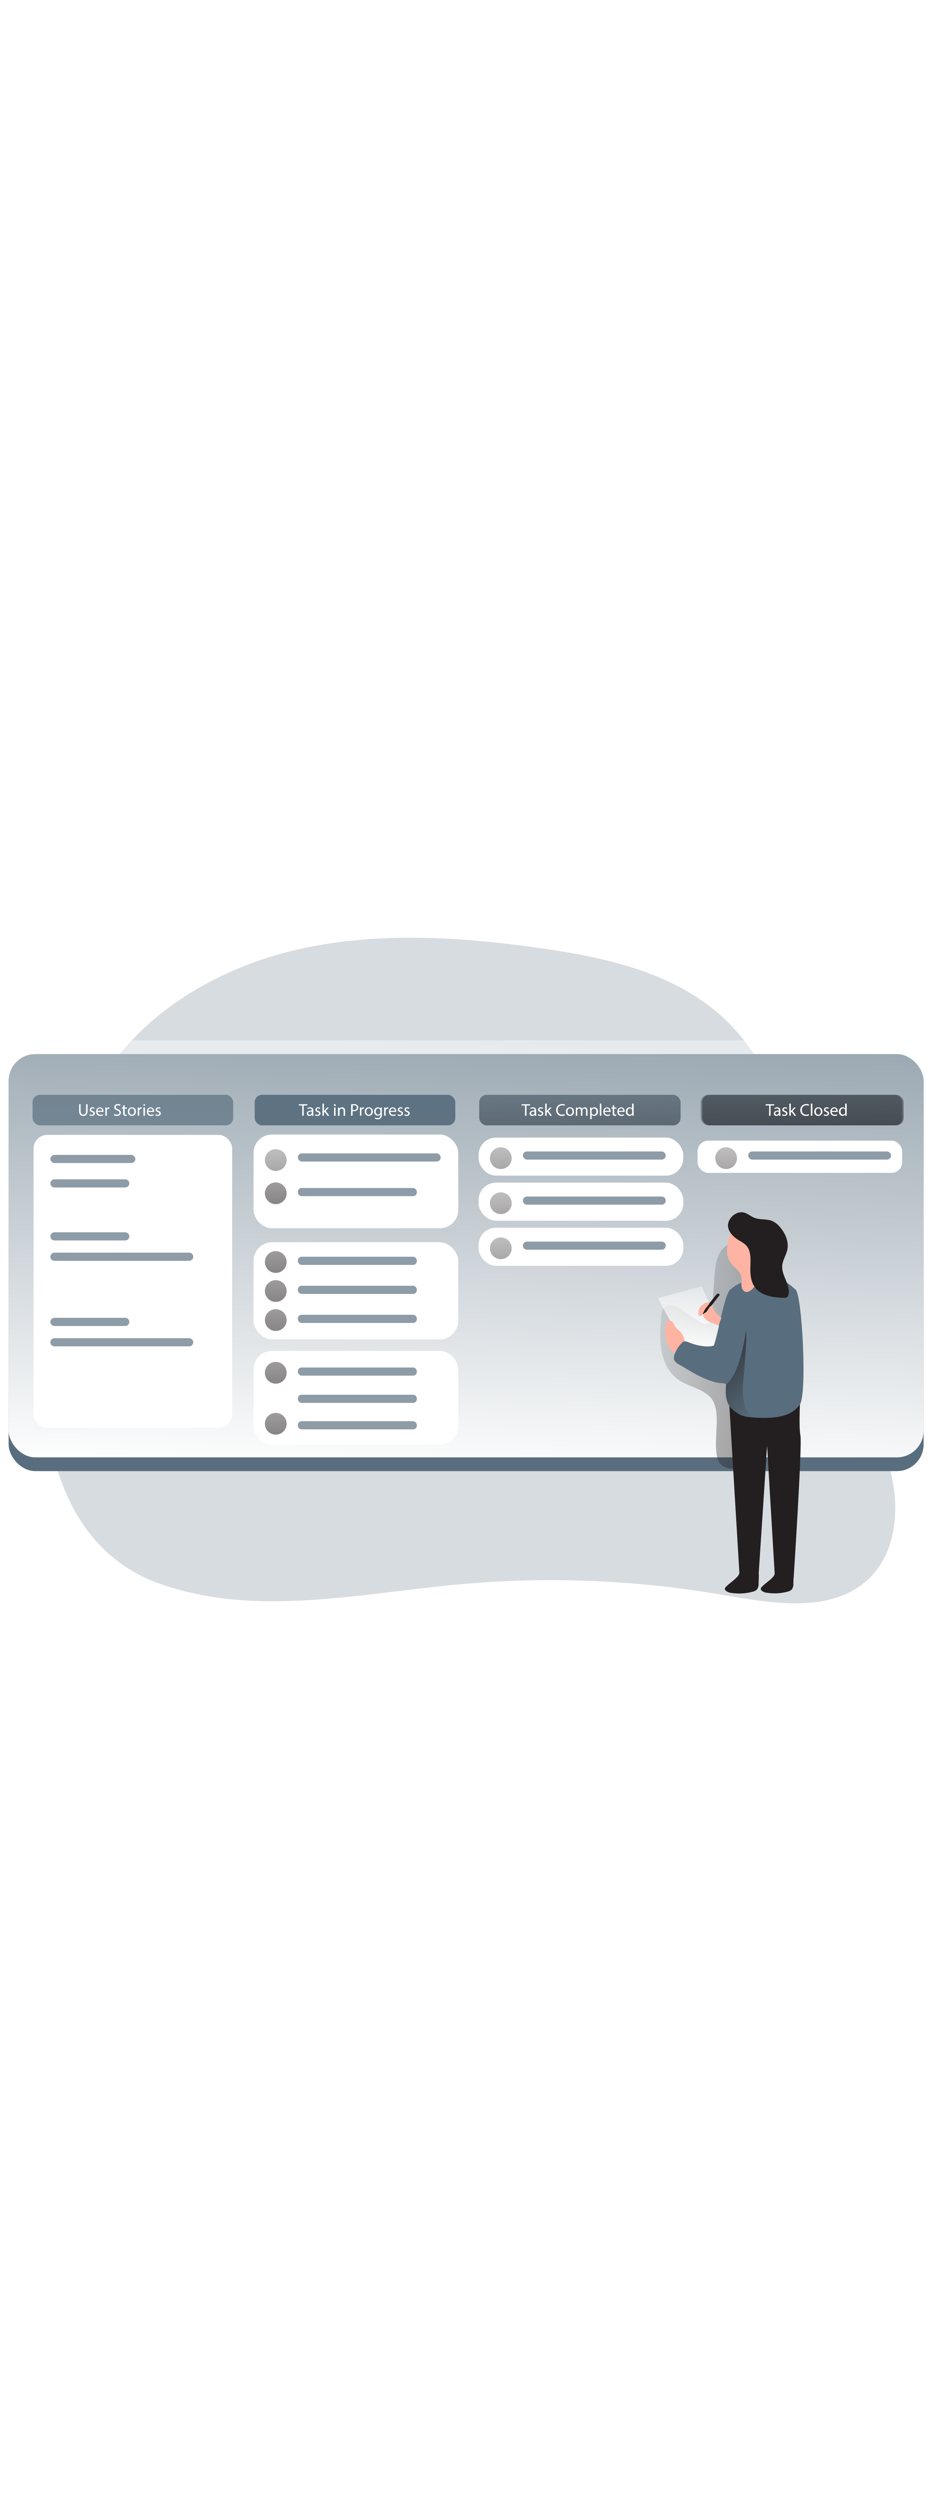 <svg id="scrumboard" xmlns="http://www.w3.org/2000/svg" xmlns:xlink="http://www.w3.org/1999/xlink" viewBox="0 0 500 500" data-imageid="scrum-board-51" class="illustrations_image" style="width: 186px;"><defs><style>.cls-1_scrum-board-51{opacity:.68;}.cls-1_scrum-board-51,.cls-2_scrum-board-51,.cls-3_scrum-board-51,.cls-4_scrum-board-51,.cls-5_scrum-board-51,.cls-6_scrum-board-51,.cls-7_scrum-board-51,.cls-8_scrum-board-51,.cls-9_scrum-board-51,.cls-10_scrum-board-51,.cls-11_scrum-board-51,.cls-12_scrum-board-51,.cls-13_scrum-board-51,.cls-14_scrum-board-51,.cls-15_scrum-board-51,.cls-16_scrum-board-51,.cls-17_scrum-board-51,.cls-18_scrum-board-51,.cls-19_scrum-board-51,.cls-20_scrum-board-51,.cls-21_scrum-board-51,.cls-22_scrum-board-51,.cls-23_scrum-board-51,.cls-24_scrum-board-51,.cls-25_scrum-board-51{stroke-width:0px;}.cls-1_scrum-board-51,.cls-20_scrum-board-51,.cls-21_scrum-board-51{isolation:isolate;}.cls-1_scrum-board-51,.cls-20_scrum-board-51,.cls-21_scrum-board-51,.cls-25_scrum-board-51{fill:#68e1fd;}.cls-2_scrum-board-51{fill:url(#linear-gradient);}.cls-26_scrum-board-51{fill:none;stroke:#68e1fd;stroke-miterlimit:10;stroke-width:.66px;}.cls-3_scrum-board-51{fill:url(#linear-gradient-11-scrum-board-51);}.cls-4_scrum-board-51{fill:url(#linear-gradient-12-scrum-board-51);}.cls-5_scrum-board-51{fill:url(#linear-gradient-13-scrum-board-51);}.cls-6_scrum-board-51{fill:url(#linear-gradient-10-scrum-board-51);}.cls-7_scrum-board-51{fill:url(#linear-gradient-17-scrum-board-51);}.cls-8_scrum-board-51{fill:url(#linear-gradient-16-scrum-board-51);}.cls-9_scrum-board-51{fill:url(#linear-gradient-15-scrum-board-51);}.cls-10_scrum-board-51{fill:url(#linear-gradient-18-scrum-board-51);}.cls-11_scrum-board-51{fill:url(#linear-gradient-14-scrum-board-51);}.cls-12_scrum-board-51{fill:url(#linear-gradient-4-scrum-board-51);}.cls-13_scrum-board-51{fill:url(#linear-gradient-2-scrum-board-51);}.cls-14_scrum-board-51{fill:url(#linear-gradient-3-scrum-board-51);}.cls-15_scrum-board-51{fill:url(#linear-gradient-8-scrum-board-51);}.cls-16_scrum-board-51{fill:url(#linear-gradient-9-scrum-board-51);}.cls-17_scrum-board-51{fill:url(#linear-gradient-7-scrum-board-51);}.cls-18_scrum-board-51{fill:url(#linear-gradient-5-scrum-board-51);}.cls-19_scrum-board-51{fill:url(#linear-gradient-6-scrum-board-51);}.cls-20_scrum-board-51{opacity:.93;}.cls-21_scrum-board-51{opacity:.24;}.cls-22_scrum-board-51{fill:#231f20;}.cls-23_scrum-board-51{fill:#fff;}.cls-24_scrum-board-51{fill:#ffb4a3;}</style><linearGradient id="linear-gradient-scrum-board-51" x1="246.81" y1="439.5" x2="305.46" y2="-84.38" gradientUnits="userSpaceOnUse"><stop offset="0" stop-color="#231f20" stop-opacity="0"/><stop offset="1" stop-color="#231f20"/></linearGradient><linearGradient id="linear-gradient-2-scrum-board-51" x1="290.91" y1="3979.18" x2="276.68" y2="3559.78" gradientTransform="translate(-31 3954.29) scale(1 -1)" gradientUnits="userSpaceOnUse"><stop offset="0" stop-color="#fff" stop-opacity="0"/><stop offset=".95" stop-color="#fff"/></linearGradient><linearGradient id="linear-gradient-3-scrum-board-51" x1="342.45" y1="3801.97" x2="344.09" y2="3690.28" gradientTransform="translate(-31 3954.29) scale(1 -1)" xlink:href="#linear-gradient-scrum-board-51"/><linearGradient id="linear-gradient-4-scrum-board-51" x1="461.88" y1="3833.66" x2="463.52" y2="3721.97" gradientTransform="translate(-31 3954.29) scale(1 -1)" xlink:href="#linear-gradient-scrum-board-51"/><linearGradient id="linear-gradient-5-scrum-board-51" x1="177.58" y1="3791.65" x2="182.51" y2="3677.08" gradientTransform="translate(-31 3954.29) scale(1 -1)" xlink:href="#linear-gradient-scrum-board-51"/><linearGradient id="linear-gradient-6-scrum-board-51" x1="176.81" y1="3791.62" x2="181.75" y2="3677.05" gradientTransform="translate(-31 3954.29) scale(1 -1)" xlink:href="#linear-gradient-scrum-board-51"/><linearGradient id="linear-gradient-7-scrum-board-51" x1="298.58" y1="3792.67" x2="303.5" y2="3678.11" gradientTransform="translate(-31 3954.29) scale(1 -1)" xlink:href="#linear-gradient-scrum-board-51"/><linearGradient id="linear-gradient-8-scrum-board-51" x1="419.71" y1="3792.67" x2="424.64" y2="3678.11" gradientTransform="translate(-31 3954.29) scale(1 -1)" xlink:href="#linear-gradient-scrum-board-51"/><linearGradient id="linear-gradient-9-scrum-board-51" x1="298.58" y1="3768.45" x2="303.5" y2="3653.88" gradientTransform="translate(-31 3954.29) scale(1 -1)" xlink:href="#linear-gradient-scrum-board-51"/><linearGradient id="linear-gradient-10-scrum-board-51" x1="298.58" y1="3744.22" x2="303.5" y2="3629.66" gradientTransform="translate(-31 3954.29) scale(1 -1)" xlink:href="#linear-gradient-scrum-board-51"/><linearGradient id="linear-gradient-11-scrum-board-51" x1="176.81" y1="3754.66" x2="181.75" y2="3640.1" gradientTransform="translate(-31 3954.29) scale(1 -1)" xlink:href="#linear-gradient-scrum-board-51"/><linearGradient id="linear-gradient-12-scrum-board-51" x1="176.81" y1="3739.05" x2="181.75" y2="3624.49" gradientTransform="translate(-31 3954.29) scale(1 -1)" xlink:href="#linear-gradient-scrum-board-51"/><linearGradient id="linear-gradient-13-scrum-board-51" x1="176.81" y1="3723.45" x2="181.75" y2="3608.89" gradientTransform="translate(-31 3954.29) scale(1 -1)" xlink:href="#linear-gradient-scrum-board-51"/><linearGradient id="linear-gradient-14-scrum-board-51" x1="176.81" y1="3695.12" x2="181.75" y2="3580.55" gradientTransform="translate(-31 3954.29) scale(1 -1)" xlink:href="#linear-gradient-scrum-board-51"/><linearGradient id="linear-gradient-15-scrum-board-51" x1="176.81" y1="3667.71" x2="181.75" y2="3553.14" gradientTransform="translate(-31 3954.29) scale(1 -1)" xlink:href="#linear-gradient-scrum-board-51"/><linearGradient id="linear-gradient-16-scrum-board-51" x1="368.11" y1="3656.08" x2="579.44" y2="3567.94" gradientTransform="translate(-37.25 3936.4) scale(1 -1)" xlink:href="#linear-gradient-scrum-board-51"/><linearGradient id="linear-gradient-17-scrum-board-51" x1="403.91" y1="3707.94" x2="401.8" y2="3645.63" xlink:href="#linear-gradient-2-scrum-board-51"/><linearGradient id="linear-gradient-18-scrum-board-51" x1="451.52" y1="3602.95" x2="413.43" y2="3645.78" gradientTransform="translate(-37.25 3936.4) scale(1 -1)" xlink:href="#linear-gradient-scrum-board-51"/></defs><g id="background_scrum-board-51"><path class="cls-21_scrum-board-51 targetColor" d="M480.16,401.4c-1.84,9.64-5.98,18.55-13.1,25.32-19.75,18.78-51.22,13.36-78.06,8.72-47.19-8.19-95.26-10.09-142.96-5.66-53.87,5.01-109.94,17.85-160.78-.67-15.04-5.33-28.17-14.97-37.77-27.71-.91-1.14-1.75-2.3-2.51-3.47-7.46-10.79-12.64-23.36-16.21-36.93-.38-1.48-.73-3-1.08-4.52-10.6-46.35-2.27-103.19,6.16-141.92,3.7-17.01,8.57-33.9,16.77-49.27,21-39.51,62.36-65.3,105.79-76.01,43.44-10.71,89.08-7.93,133.39-1.7,35.47,4.96,72.57,13.07,98.88,37.37,24.41,22.52,35.78,55.77,42.66,88.3,6.87,32.53,10.22,66.1,22.58,96.93,7.82,19.46,19.13,37.59,24.59,57.83.82,3.02,1.46,6.09,1.93,9.18,1.27,8.03,1.18,16.22-.28,24.22Z" style="fill: #586E7E;"/><path class="cls-2_scrum-board-51" d="M480.16,401.4H46.51l-1.51-3.47-16.22-36.93-1.93-4.49h.88l439.27-9.86,13.42,30.48c1.28,8.05,1.2,16.25-.26,24.27Z"/></g><g id="screen_scrum-board-51"><path class="cls-26_scrum-board-51" d="M24.35,163.24h97.78c4.39,0,7.94,3.55,7.94,7.94h0c0,4.38-3.56,7.94-7.94,7.94H24.35c-4.39,0-7.94-3.55-7.94-7.94h0c0-4.38,3.56-7.94,7.94-7.94Z"/><path class="cls-26_scrum-board-51" d="M141.38,163.24h97.78c4.39,0,7.94,3.55,7.94,7.94h0c0,4.38-3.56,7.94-7.94,7.94h-97.78c-4.39,0-7.94-3.55-7.94-7.94h0c0-4.38,3.56-7.94,7.94-7.94Z"/><path class="cls-26_scrum-board-51" d="M258.41,163.24h97.78c4.39,0,7.94,3.55,7.94,7.94h0c0,4.38-3.56,7.94-7.94,7.94h-97.78c-4.39,0-7.94-3.55-7.94-7.94h0c0-4.38,3.56-7.94,7.94-7.94Z"/><path class="cls-26_scrum-board-51" d="M375.44,163.24h97.78c4.39,0,7.94,3.55,7.94,7.94h0c0,4.38-3.56,7.94-7.94,7.94h-97.78c-4.39,0-7.94-3.55-7.94-7.94h0c0-4.38,3.56-7.94,7.94-7.94Z"/><rect class="cls-25_scrum-board-51 targetColor" x="4.64" y="144.63" width="491.93" height="224.2" rx="14.37" ry="14.37" style="fill: #586E7E;"/><rect class="cls-13_scrum-board-51" x="4.64" y="137.24" width="491.93" height="224.2" rx="14.37" ry="14.37"/><rect class="cls-1_scrum-board-51 targetColor" x="376.74" y="166.53" width="108.24" height="16.42" rx="3.99" ry="3.99" style="fill: #586E7E;"/><rect class="cls-23_scrum-board-51" x="18.05" y="188.08" width="106.77" height="157.48" rx="7.29" ry="7.29"/><rect class="cls-23_scrum-board-51" x="136.32" y="187.89" width="110.05" height="50.37" rx="9.86" ry="9.86"/><rect class="cls-23_scrum-board-51" x="136.32" y="245.78" width="110.05" height="52.25" rx="10.04" ry="10.04"/><rect class="cls-23_scrum-board-51" x="136.32" y="304.22" width="110.05" height="50.37" rx="9.86" ry="9.86"/><rect class="cls-23_scrum-board-51" x="257.31" y="189.52" width="110.05" height="20.47" rx="9.34" ry="9.34"/><rect class="cls-23_scrum-board-51" x="375.02" y="191.16" width="110.05" height="17.33" rx="5.78" ry="5.78"/><rect class="cls-1_scrum-board-51 targetColor" x="17.51" y="166.53" width="107.85" height="16.42" rx="3.98" ry="3.98" style="fill: #586E7E;"/><rect class="cls-20_scrum-board-51 targetColor" x="136.93" y="166.53" width="107.85" height="16.42" rx="3.98" ry="3.98" style="fill: #586E7E;"/><rect class="cls-1_scrum-board-51 targetColor" x="257.66" y="166.53" width="108.24" height="16.42" rx="3.99" ry="3.99" style="fill: #586E7E;"/><rect class="cls-14_scrum-board-51" x="257.66" y="166.53" width="108.24" height="16.42" rx="3.99" ry="3.99"/><rect class="cls-12_scrum-board-51" x="377.56" y="166.53" width="108.24" height="16.42" rx="3.99" ry="3.99"/><circle class="cls-18_scrum-board-51" cx="148.26" cy="201.6" r="5.85"/><circle class="cls-19_scrum-board-51" cx="148.26" cy="219.47" r="5.85"/><rect class="cls-1_scrum-board-51 targetColor" x="27.09" y="198.83" width="45.68" height="4.38" rx="2.19" ry="2.19" style="fill: #586E7E;"/><path class="cls-1_scrum-board-51 targetColor" d="M29.27,211.97h38.06c1.21,0,2.19.98,2.19,2.19h0c0,1.21-.98,2.19-2.19,2.19H29.27c-1.21,0-2.19-.98-2.19-2.19h0c0-1.21.98-2.19,2.19-2.19Z" style="fill: #586E7E;"/><path class="cls-1_scrum-board-51 targetColor" d="M29.27,240.44h38.06c1.21,0,2.19.98,2.19,2.19h0c0,1.21-.98,2.19-2.19,2.19H29.27c-1.21,0-2.19-.98-2.19-2.19h0c0-1.21.98-2.19,2.19-2.19Z" style="fill: #586E7E;"/><path class="cls-1_scrum-board-51 targetColor" d="M29.27,251.39h72.43c1.21,0,2.19.98,2.19,2.19h0c0,1.21-.98,2.19-2.19,2.19H29.27c-1.21,0-2.19-.98-2.19-2.19h0c0-1.21.98-2.19,2.19-2.19Z" style="fill: #586E7E;"/><rect class="cls-1_scrum-board-51 targetColor" x="160.13" y="198.02" width="76.8" height="4.38" rx="2.19" ry="2.19" style="fill: #586E7E;"/><circle class="cls-17_scrum-board-51" cx="269.25" cy="200.58" r="5.85"/><rect class="cls-1_scrum-board-51 targetColor" x="281.13" y="196.98" width="76.8" height="4.38" rx="2.19" ry="2.19" style="fill: #586E7E;"/><circle class="cls-15_scrum-board-51" cx="390.39" cy="200.58" r="5.85"/><rect class="cls-1_scrum-board-51 targetColor" x="402.27" y="196.98" width="76.8" height="4.38" rx="2.19" ry="2.19" style="fill: #586E7E;"/><rect class="cls-23_scrum-board-51" x="257.31" y="213.75" width="110.05" height="20.47" rx="9.34" ry="9.34"/><circle class="cls-16_scrum-board-51" cx="269.25" cy="224.81" r="5.85"/><path class="cls-1_scrum-board-51 targetColor" d="M283.32,221.21h72.43c1.21,0,2.19.98,2.19,2.19h0c0,1.21-.98,2.19-2.19,2.19h-72.43c-1.21,0-2.19-.98-2.19-2.19h0c0-1.21.98-2.19,2.19-2.19Z" style="fill: #586E7E;"/><rect class="cls-23_scrum-board-51" x="257.31" y="237.98" width="110.05" height="20.47" rx="9.34" ry="9.34"/><circle class="cls-6_scrum-board-51" cx="269.25" cy="249.03" r="5.85"/><path class="cls-1_scrum-board-51 targetColor" d="M283.32,245.44h72.43c1.21,0,2.19.98,2.19,2.19h0c0,1.21-.98,2.19-2.19,2.19h-72.43c-1.21,0-2.19-.98-2.19-2.19h0c0-1.21.98-2.19,2.19-2.19Z" style="fill: #586E7E;"/><rect class="cls-1_scrum-board-51 targetColor" x="160.13" y="216.63" width="63.98" height="4.38" rx="2" ry="2" style="fill: #586E7E;"/><circle class="cls-3_scrum-board-51" cx="148.26" cy="256.42" r="5.85"/><rect class="cls-1_scrum-board-51 targetColor" x="160.13" y="253.59" width="63.98" height="4.38" rx="2" ry="2" style="fill: #586E7E;"/><circle class="cls-4_scrum-board-51" cx="148.26" cy="272.02" r="5.85"/><rect class="cls-1_scrum-board-51 targetColor" x="160.13" y="269.19" width="63.98" height="4.38" rx="2" ry="2" style="fill: #586E7E;"/><circle class="cls-5_scrum-board-51" cx="148.26" cy="287.63" r="5.85"/><rect class="cls-1_scrum-board-51 targetColor" x="160.13" y="284.79" width="63.98" height="4.38" rx="2" ry="2" style="fill: #586E7E;"/><circle class="cls-11_scrum-board-51" cx="148.26" cy="315.96" r="5.85"/><rect class="cls-1_scrum-board-51 targetColor" x="160.13" y="313.13" width="63.98" height="4.38" rx="2" ry="2" style="fill: #586E7E;"/><circle class="cls-9_scrum-board-51" cx="148.26" cy="343.37" r="5.85"/><rect class="cls-1_scrum-board-51 targetColor" x="160.13" y="327.77" width="63.98" height="4.38" rx="2" ry="2" style="fill: #586E7E;"/><rect class="cls-1_scrum-board-51 targetColor" x="160.13" y="342" width="63.98" height="4.38" rx="2" ry="2" style="fill: #586E7E;"/><path class="cls-1_scrum-board-51 targetColor" d="M29.27,286.43h38.06c1.21,0,2.19.98,2.19,2.19h0c0,1.21-.98,2.19-2.19,2.19H29.27c-1.21,0-2.19-.98-2.19-2.19h0c0-1.21.98-2.19,2.19-2.19Z" style="fill: #586E7E;"/><path class="cls-1_scrum-board-51 targetColor" d="M29.27,297.38h72.43c1.21,0,2.19.98,2.19,2.19h0c0,1.21-.98,2.19-2.19,2.19H29.27c-1.21,0-2.19-.98-2.19-2.19h0c0-1.21.98-2.19,2.19-2.19Z" style="fill: #586E7E;"/><path class="cls-23_scrum-board-51" d="M162.52,172.27h-1.88v-.68h4.58v.68h-1.93v5.5h-.81l.04-5.5Z"/><path class="cls-23_scrum-board-51" d="M167.76,177.78l-.07-.56h0c-.32.43-.83.67-1.36.66-.7.05-1.3-.47-1.36-1.16,0-.04,0-.07,0-.11,0-1.07.96-1.66,2.68-1.65v-.1c.03-.53-.37-.99-.9-1.02-.04,0-.07,0-.11,0-.41,0-.81.11-1.16.33l-.18-.53c.44-.27.94-.4,1.46-.4,1.36,0,1.69.96,1.69,1.81v1.67c0,.35.02.71.08,1.06h-.76ZM167.63,175.51c-.88,0-1.93.13-1.93.96-.03.39.26.74.65.77.04,0,.07,0,.11,0,.48.01.92-.29,1.08-.74.01-.09.01-.17,0-.26l.09-.73Z"/><path class="cls-23_scrum-board-51" d="M169.61,176.95c.32.2.68.31,1.06.33.59,0,.87-.3.87-.67s-.23-.6-.83-.82c-.8-.28-1.18-.72-1.18-1.25.03-.76.67-1.34,1.42-1.31.04,0,.07,0,.11,0,.38,0,.76.09,1.1.27l-.2.59c-.27-.16-.59-.25-.91-.25-.48,0-.75.27-.75.6s.27.54.85.75c.77.3,1.17.68,1.17,1.35s-.61,1.33-1.66,1.33c-.44,0-.87-.1-1.25-.31l.2-.62Z"/><path class="cls-23_scrum-board-51" d="M174.15,175.38h0c.12-.16.27-.36.4-.51l1.3-1.53h.96l-1.72,1.83,1.93,2.61h-.96l-1.49-2.12-.41.46v1.67h-.8v-6.52h.8v4.11Z"/><path class="cls-23_scrum-board-51" d="M180.5,172.09c.01.26-.19.48-.45.49-.02,0-.04,0-.06,0-.27,0-.49-.21-.49-.47,0,0,0-.01,0-.02,0-.28.21-.51.49-.51,0,0,.01,0,.02,0,.27,0,.49.21.49.47,0,.01,0,.03,0,.04ZM179.6,177.78v-4.44h.8v4.44h-.8Z"/><path class="cls-23_scrum-board-51" d="M181.73,174.54v-1.2h.72l.05.73h0c.3-.53.87-.84,1.47-.83.62,0,1.57.37,1.57,1.93v2.65h-.81v-2.56c0-.71-.27-1.31-1.03-1.31-.5,0-.94.34-1.08.83-.04.12-.06.25-.06.38v2.67h-.84v-3.28Z"/><path class="cls-23_scrum-board-51" d="M188.8,171.67c.51-.08,1.02-.12,1.53-.12.62-.05,1.24.13,1.73.51.36.33.56.8.54,1.29.02.49-.15.96-.47,1.32-.52.49-1.22.73-1.93.68-.22,0-.43-.01-.65-.06v2.48h-.8l.04-6.11ZM189.6,174.64c.22.05.44.07.67.07.96,0,1.55-.47,1.55-1.32s-.58-1.21-1.46-1.21c-.25,0-.5.02-.75.07v2.4Z"/><path class="cls-23_scrum-board-51" d="M193.52,174.69v-1.39h.7v.88h0c.16-.55.65-.94,1.22-.96.08-.01.15-.01.23,0v.76c-.09-.01-.18-.01-.27,0-.57.02-1.04.46-1.09,1.03-.01.13-.01.25,0,.38v2.37h-.79v-3.06Z"/><path class="cls-23_scrum-board-51" d="M200.44,175.52c.1,1.19-.78,2.24-1.98,2.34-.08,0-.15,0-.23,0-1.17.01-2.12-.92-2.14-2.08,0-.07,0-.13,0-.2-.11-1.19.77-2.24,1.96-2.34.08,0,.16,0,.24,0,1.16-.03,2.12.89,2.15,2.05,0,.08,0,.15,0,.23ZM196.92,175.52c0,.96.56,1.71,1.35,1.71s1.35-.73,1.35-1.73c0-.75-.38-1.71-1.33-1.71s-1.37.9-1.37,1.77v-.05Z"/><path class="cls-23_scrum-board-51" d="M205.29,173.33v3.8c.09.74-.14,1.48-.64,2.03-.45.37-1.03.56-1.61.53-.52.01-1.03-.11-1.47-.37l.19-.62c.4.23.85.35,1.31.35.82,0,1.43-.42,1.43-1.55v-.49h0c-.3.48-.84.77-1.41.74-1.09-.02-1.96-.92-1.94-2.01,0-.05,0-.1,0-.15-.13-1.16.71-2.21,1.87-2.34.04,0,.08,0,.12-.01.57-.03,1.11.27,1.39.77h0v-.67h.74ZM204.45,175.09c.02-.12.02-.25,0-.37-.14-.51-.6-.86-1.13-.86-.77,0-1.32.66-1.32,1.69,0,.87.44,1.59,1.31,1.59.51,0,.97-.33,1.13-.82.04-.14.06-.29.06-.43l-.05-.8Z"/><path class="cls-23_scrum-board-51" d="M206.53,174.69v-1.39h.71v.88h0c.16-.55.66-.94,1.23-.96.08-.01.15-.01.23,0v.76c-.09-.01-.19-.01-.28,0-.57.02-1.04.46-1.08,1.03-.01.13-.01.25,0,.38v2.37h-.8l-.02-3.06Z"/><path class="cls-23_scrum-board-51" d="M209.89,175.7c-.07.78.5,1.47,1.28,1.54.08,0,.16,0,.24,0,.42.01.84-.07,1.22-.23l.13.58c-.47.2-.97.29-1.47.28-1.14.07-2.11-.8-2.18-1.93,0-.1,0-.21,0-.31-.13-1.18.71-2.24,1.89-2.38.06,0,.13-.01.19-.01,1.06.05,1.89.95,1.84,2.01,0,.03,0,.05,0,.08,0,.13,0,.25,0,.38h-3.14ZM212.25,175.13c.09-.63-.34-1.21-.97-1.3-.05,0-.1-.01-.15-.01-.69.05-1.23.62-1.23,1.31h2.35Z"/><path class="cls-23_scrum-board-51" d="M213.92,176.95c.32.2.69.31,1.07.33.59,0,.86-.3.86-.67s-.22-.6-.82-.82c-.8-.28-1.18-.72-1.18-1.25.03-.76.67-1.34,1.42-1.31.04,0,.07,0,.11,0,.38,0,.75.09,1.09.27l-.2.59c-.27-.16-.59-.25-.91-.25-.48,0-.74.27-.74.6s.26.54.84.75c.77.3,1.17.68,1.17,1.35s-.61,1.33-1.66,1.33c-.44,0-.87-.1-1.25-.31l.2-.62Z"/><path class="cls-23_scrum-board-51" d="M217.55,176.95c.32.2.69.31,1.07.33.59,0,.86-.3.86-.67s-.23-.6-.82-.82c-.8-.28-1.18-.72-1.18-1.25.03-.76.67-1.34,1.42-1.31.04,0,.07,0,.11,0,.38,0,.75.09,1.09.27l-.2.59c-.27-.16-.59-.25-.91-.25-.48,0-.74.27-.74.6s.26.54.84.75c.77.3,1.17.68,1.17,1.35s-.61,1.33-1.66,1.33c-.42,0-.84-.09-1.21-.29l.16-.64Z"/><path class="cls-23_scrum-board-51" d="M43.34,171.59v3.66c0,1.39.61,1.93,1.44,1.93s1.5-.61,1.5-1.93v-3.66h.81v3.6c0,1.93-.96,2.68-2.34,2.68s-2.22-.72-2.22-2.64v-3.64h.81Z"/><path class="cls-23_scrum-board-51" d="M48.29,176.95c.32.2.68.32,1.06.33.59,0,.87-.3.87-.67s-.23-.6-.83-.82c-.8-.28-1.18-.72-1.18-1.25.03-.76.67-1.34,1.42-1.31.04,0,.07,0,.11,0,.38,0,.76.09,1.09.27l-.2.59c-.27-.16-.59-.25-.91-.25-.47,0-.74.27-.74.6s.27.54.85.75c.77.3,1.17.68,1.17,1.35s-.61,1.33-1.67,1.33c-.43,0-.86-.1-1.24-.31l.2-.62Z"/><path class="cls-23_scrum-board-51" d="M52.48,175.7c-.07.79.52,1.47,1.3,1.54.07,0,.15,0,.22,0,.42.01.84-.07,1.22-.23l.14.58c-.47.2-.98.29-1.48.28-1.14.07-2.11-.8-2.18-1.94,0-.09,0-.19,0-.28-.13-1.18.71-2.24,1.89-2.38.06,0,.13-.01.19-.01,1.06.05,1.89.95,1.84,2.01,0,.03,0,.05,0,.08,0,.13,0,.25,0,.38l-3.14-.03ZM54.84,175.13c.09-.63-.34-1.21-.97-1.3-.05,0-.1-.01-.15-.01-.69.05-1.23.62-1.23,1.31h2.35Z"/><path class="cls-23_scrum-board-51" d="M56.62,174.69v-1.39h.7v.88h0c.16-.55.66-.94,1.23-.96.07-.01.15-.01.22,0v.76c-.09-.01-.18-.01-.27,0-.57.02-1.04.46-1.08,1.03-.01.13-.01.25,0,.38v2.37h-.8v-3.06Z"/><path class="cls-23_scrum-board-51" d="M61.48,176.8c.43.26.93.4,1.44.4.82,0,1.29-.43,1.29-1.06s-.33-.91-1.17-1.22c-.96-.36-1.63-.88-1.63-1.75.05-.98.88-1.73,1.85-1.69.05,0,.09,0,.14.01.47-.02.94.09,1.37.3l-.22.66c-.36-.2-.76-.3-1.18-.3-.84,0-1.16.51-1.16.96,0,.57.38.86,1.22,1.19,1.05.4,1.58.96,1.58,1.82s-.7,1.78-2.17,1.78c-.55,0-1.09-.13-1.58-.4l.2-.7Z"/><path class="cls-23_scrum-board-51" d="M67.04,172.06v1.27h1.16v.62h-1.16v2.39c0,.56.15.87.61.87.16,0,.32-.02.47-.06v.61c-.23.08-.48.12-.72.12-.33.02-.64-.11-.87-.35-.25-.33-.37-.74-.32-1.16v-2.42h-.68v-.62h.68v-1.06l.83-.21Z"/><path class="cls-23_scrum-board-51" d="M73.07,175.52c.1,1.19-.78,2.24-1.98,2.34-.06,0-.13,0-.19,0-1.17.01-2.12-.92-2.14-2.08,0-.07,0-.13,0-.2-.1-1.19.78-2.24,1.98-2.34.05,0,.1,0,.15,0,1.16-.04,2.13.86,2.18,2.02,0,.09,0,.17,0,.26ZM69.54,175.52c0,.96.56,1.71,1.35,1.71s1.35-.73,1.35-1.73c0-.75-.38-1.71-1.33-1.71s-1.37.9-1.37,1.77v-.05Z"/><path class="cls-23_scrum-board-51" d="M74.08,174.69v-1.39h.67v.88h0c.16-.55.66-.94,1.23-.96.08-.01.15-.01.23,0v.76c-.09-.01-.19-.01-.28,0-.57.02-1.04.46-1.08,1.03-.01.13-.01.25,0,.38v2.37h-.78v-3.06Z"/><path class="cls-23_scrum-board-51" d="M78.02,172.09c-.08.27-.35.42-.62.34-.17-.05-.3-.18-.34-.34-.01-.27.2-.5.47-.51,0,0,.02,0,.03,0,.27.01.47.23.46.5,0,0,0,0,0,.01ZM77.11,177.78v-4.44h.81v4.44h-.81Z"/><path class="cls-23_scrum-board-51" d="M79.72,175.7c-.07.79.52,1.47,1.3,1.54.07,0,.15,0,.22,0,.42.01.84-.07,1.22-.23l.14.58c-.47.2-.98.29-1.48.28-1.14.07-2.11-.8-2.18-1.94,0-.09,0-.19,0-.28-.13-1.18.71-2.24,1.89-2.38.06,0,.13-.01.19-.01,1.06.05,1.89.95,1.84,2.01,0,.03,0,.05,0,.08,0,.13,0,.25,0,.38l-3.14-.03ZM82.08,175.13c.09-.63-.34-1.21-.97-1.3-.05,0-.1-.01-.15-.01-.69.05-1.23.62-1.23,1.31h2.35Z"/><path class="cls-23_scrum-board-51" d="M83.74,176.95c.32.2.69.31,1.07.33.59,0,.86-.3.86-.67s-.22-.6-.82-.82c-.8-.28-1.18-.72-1.18-1.25.03-.76.67-1.34,1.42-1.31.04,0,.07,0,.11,0,.38,0,.76.09,1.09.27l-.2.59c-.27-.16-.59-.25-.91-.25-.48,0-.74.27-.74.6s.26.54.84.75c.77.3,1.17.68,1.17,1.35s-.6,1.33-1.66,1.33c-.44,0-.87-.1-1.25-.31l.2-.62Z"/><path class="cls-23_scrum-board-51" d="M282.29,172.27h-1.88v-.68h4.58v.68h-1.93v5.5h-.81l.04-5.5Z"/><path class="cls-23_scrum-board-51" d="M287.52,177.78l-.07-.56h0c-.32.43-.83.67-1.36.66-.7.05-1.3-.47-1.36-1.16,0-.04,0-.07,0-.11,0-1.07.96-1.66,2.67-1.65v-.1c.07-.5-.28-.95-.78-1.02-.06,0-.12,0-.18,0-.41,0-.81.11-1.16.33l-.18-.53c.44-.27.94-.4,1.46-.4,1.36,0,1.69.96,1.69,1.81v1.67c0,.35.02.71.08,1.06h-.8ZM287.4,175.51c-.88,0-1.88.13-1.88.96-.03.39.26.74.65.77.04,0,.07,0,.11,0,.48.01.92-.29,1.08-.74,0-.09,0-.17,0-.26l.04-.73Z"/><path class="cls-23_scrum-board-51" d="M289.37,176.95c.32.2.68.31,1.06.33.59,0,.87-.3.87-.67s-.23-.6-.83-.82c-.8-.28-1.18-.72-1.18-1.25.03-.76.67-1.34,1.42-1.31.04,0,.07,0,.11,0,.38,0,.76.09,1.1.27l-.2.59c-.28-.16-.59-.25-.92-.25-.47,0-.74.27-.74.6s.27.54.85.75c.77.3,1.17.68,1.17,1.35s-.61,1.33-1.67,1.33c-.43,0-.86-.1-1.24-.31l.2-.62Z"/><path class="cls-23_scrum-board-51" d="M293.91,175.38h0c.12-.16.27-.36.4-.51l1.3-1.53h.96l-1.72,1.83,1.93,2.61h-.96l-1.49-2.12-.41.46v1.67h-.8v-6.52h.8v4.11Z"/><path class="cls-23_scrum-board-51" d="M303.71,177.58c-.52.21-1.08.31-1.64.3-1.59.1-2.96-1.12-3.06-2.71,0-.14,0-.28,0-.42-.1-1.7,1.2-3.15,2.89-3.25.11,0,.22,0,.34,0,.51-.02,1.01.07,1.47.27l-.19.66c-.39-.18-.82-.27-1.25-.26-1.27-.07-2.35.91-2.42,2.18,0,.12,0,.25.01.37-.13,1.23.77,2.34,2,2.47.11.01.22.01.33,0,.45,0,.9-.08,1.31-.26l.2.65Z"/><path class="cls-23_scrum-board-51" d="M308.6,175.52c.1,1.19-.78,2.24-1.98,2.34-.08,0-.15,0-.23,0-1.17.01-2.12-.92-2.14-2.08,0-.07,0-.13,0-.2-.11-1.19.77-2.24,1.96-2.34.08,0,.16,0,.24,0,1.16-.03,2.12.89,2.15,2.05,0,.08,0,.15,0,.23ZM305.08,175.52c0,.96.56,1.71,1.34,1.71s1.36-.73,1.36-1.73c0-.75-.39-1.71-1.34-1.71s-1.35.9-1.35,1.77v-.05Z"/><path class="cls-23_scrum-board-51" d="M309.62,174.54v-1.2h.7v.71h0c.28-.51.82-.82,1.4-.81.56,0,1.07.35,1.25.89h0c.12-.23.29-.42.49-.58.28-.21.62-.32.96-.31.59,0,1.46.39,1.46,1.93v2.61h-.79v-2.52c0-.85-.32-1.37-.96-1.37-.44.02-.83.31-.96.73-.04.13-.07.27-.07.4v2.75h-.79v-2.66c0-.7-.31-1.22-.96-1.22-.46.05-.84.37-.96.81-.04.13-.06.26-.06.4v2.68h-.79l.08-3.24Z"/><path class="cls-23_scrum-board-51" d="M317.27,174.79v-1.46h.72v.76h0c.32-.55.93-.88,1.57-.86,1.11.04,1.98.97,1.94,2.09,0,.06,0,.11-.01.17.15,1.15-.65,2.21-1.8,2.36-.07,0-.15.02-.22.02-.55.03-1.07-.24-1.37-.69h0v2.42h-.79l-.04-4.81ZM318.07,175.96c-.01.11-.01.23,0,.34.13.57.63.97,1.21.96.85,0,1.35-.7,1.35-1.72s-.47-1.66-1.32-1.66c-.7.07-1.24.63-1.28,1.33l.04.74Z"/><path class="cls-23_scrum-board-51" d="M322.49,171.26h.81v6.52h-.81v-6.52Z"/><path class="cls-23_scrum-board-51" d="M325.1,175.7c-.07.79.52,1.47,1.3,1.54.07,0,.15,0,.22,0,.42.01.84-.07,1.23-.23l.13.58c-.47.2-.97.29-1.47.28-1.14.05-2.11-.84-2.15-1.99,0-.08,0-.15,0-.23-.13-1.18.71-2.24,1.89-2.38.07,0,.13-.01.2-.01,1.06.05,1.89.95,1.84,2.01,0,.03,0,.05,0,.08,0,.13,0,.25,0,.38l-3.19-.03ZM327.47,175.13c.09-.63-.34-1.21-.97-1.3-.05,0-.1-.01-.15-.01-.69.05-1.23.62-1.24,1.31h2.36Z"/><path class="cls-23_scrum-board-51" d="M330.23,172.06v1.27h1.16v.62h-1.16v2.39c0,.56.15.87.6.87.16,0,.32-.02.47-.06v.61c-.23.08-.48.12-.72.12-.33.02-.64-.11-.87-.35-.25-.33-.36-.75-.31-1.16v-2.42h-.69v-.62h.69v-1.06l.83-.21Z"/><path class="cls-23_scrum-board-51" d="M332.69,175.7c-.07.79.52,1.47,1.3,1.54.07,0,.15,0,.22,0,.42.01.84-.07,1.22-.23l.14.58c-.47.2-.98.29-1.48.28-1.14.07-2.11-.8-2.18-1.93,0-.1,0-.21,0-.31-.13-1.18.71-2.24,1.89-2.38.06,0,.13-.01.19-.01,1.06.05,1.89.95,1.84,2.01,0,.03,0,.05,0,.08,0,.13,0,.25,0,.38h-3.14ZM335.05,175.13c.09-.63-.34-1.21-.97-1.3-.05,0-.1-.01-.15-.01-.69.05-1.23.62-1.23,1.31h2.35Z"/><path class="cls-23_scrum-board-51" d="M340.67,171.26v6.51h-.73v-.77h0c-.3.55-.88.89-1.51.87-1.11-.04-1.98-.97-1.94-2.09,0-.06,0-.11.01-.17-.15-1.16.68-2.22,1.84-2.37.05,0,.1-.01.15-.01.54-.03,1.05.22,1.34.67h0v-2.65h.85ZM339.86,175.12c.01-.11.01-.23,0-.34-.11-.56-.6-.96-1.17-.96-.83,0-1.33.74-1.33,1.72s.44,1.65,1.31,1.65c.57,0,1.07-.4,1.19-.96.01-.12.01-.23,0-.35v-.75Z"/><path class="cls-23_scrum-board-51" d="M413.56,172.27h-1.93v-.68h4.58v.68h-1.93v5.5h-.81l.09-5.5Z"/><path class="cls-23_scrum-board-51" d="M418.82,177.78l-.07-.56h0c-.32.42-.83.67-1.36.66-.7.05-1.3-.47-1.36-1.16,0-.04,0-.07,0-.11,0-1.07.96-1.66,2.67-1.65v-.1c.07-.5-.28-.95-.78-1.02-.06,0-.12,0-.18,0-.41,0-.81.11-1.16.33l-.18-.53c.44-.27.94-.4,1.46-.4,1.36,0,1.69.96,1.69,1.81v1.67c0,.35.02.71.08,1.06h-.8ZM418.69,175.51c-.88,0-1.88.13-1.88.96-.03.39.26.74.65.77.04,0,.07,0,.11,0,.48.01.91-.29,1.07-.74.01-.09.01-.17,0-.26l.05-.73Z"/><path class="cls-23_scrum-board-51" d="M420.64,176.95c.32.2.68.31,1.06.33.59,0,.87-.3.87-.67s-.23-.6-.83-.82c-.8-.28-1.18-.72-1.18-1.25.03-.76.67-1.34,1.42-1.31.04,0,.07,0,.11,0,.38,0,.76.09,1.1.27l-.2.59c-.28-.16-.59-.25-.92-.25-.47,0-.74.27-.74.6s.27.54.85.75c.77.3,1.17.68,1.17,1.35s-.61,1.33-1.67,1.33c-.43,0-.86-.1-1.24-.31l.2-.62Z"/><path class="cls-23_scrum-board-51" d="M425.18,175.38h0c.11-.16.27-.36.4-.51l1.3-1.53h.96l-1.72,1.83,1.93,2.61h-.96l-1.52-2.12-.41.46v1.67h-.8v-6.52h.8l.03,4.11Z"/><path class="cls-23_scrum-board-51" d="M434.98,177.58c-.52.21-1.08.31-1.64.3-1.59.1-2.96-1.12-3.06-2.71,0-.14,0-.28,0-.42-.1-1.7,1.2-3.15,2.89-3.25.11,0,.22,0,.34,0,.51-.02,1.01.07,1.47.27l-.19.66c-.39-.18-.82-.27-1.25-.26-1.27-.07-2.35.91-2.42,2.18,0,.12,0,.25.01.37-.14,1.23.75,2.34,1.99,2.48.13.01.26.02.38,0,.45,0,.9-.08,1.31-.26l.16.64Z"/><path class="cls-23_scrum-board-51" d="M435.95,171.26h.8v6.52h-.8v-6.52Z"/><path class="cls-23_scrum-board-51" d="M442.13,175.52c.1,1.19-.78,2.24-1.98,2.34-.08,0-.15,0-.23,0-1.17.01-2.12-.92-2.14-2.08,0-.07,0-.13,0-.2-.11-1.19.77-2.24,1.96-2.34.08,0,.16,0,.24,0,1.16-.03,2.12.89,2.15,2.05,0,.08,0,.15,0,.23ZM438.61,175.52c0,.96.56,1.71,1.35,1.71s1.34-.73,1.34-1.73c0-.75-.38-1.71-1.33-1.71s-1.36.9-1.36,1.77v-.05Z"/><path class="cls-23_scrum-board-51" d="M443.04,176.95c.32.2.69.31,1.07.33.59,0,.86-.3.86-.67s-.23-.6-.82-.82c-.8-.28-1.18-.72-1.18-1.25.03-.76.67-1.34,1.42-1.31.04,0,.07,0,.11,0,.38,0,.75.09,1.09.27l-.2.59c-.27-.16-.59-.25-.91-.25-.48,0-.74.27-.74.6s.26.54.84.75c.77.3,1.17.68,1.17,1.35s-.61,1.33-1.66,1.33c-.44,0-.87-.1-1.25-.31l.2-.62Z"/><path class="cls-23_scrum-board-51" d="M447.23,175.7c-.07.79.52,1.47,1.3,1.54.07,0,.15,0,.22,0,.42.01.84-.07,1.23-.23l.13.58c-.47.2-.97.29-1.47.28-1.14.07-2.12-.8-2.19-1.95,0-.1,0-.2,0-.3-.13-1.18.71-2.24,1.89-2.38.06,0,.13-.01.19-.01,1.06.04,1.89.94,1.85,2.01,0,.03,0,.06,0,.09,0,.13,0,.25,0,.38h-3.15ZM449.6,175.13c.09-.63-.34-1.21-.97-1.3-.05,0-.1-.01-.15-.01-.69.05-1.23.62-1.24,1.31h2.36Z"/><path class="cls-23_scrum-board-51" d="M455.21,171.26v6.51h-.72v-.77h0c-.3.56-.88.89-1.51.87-1.12-.05-1.99-.99-1.94-2.11,0-.05,0-.1.01-.15-.15-1.16.68-2.22,1.84-2.37.05,0,.1-.01.15-.01.54-.03,1.05.23,1.34.67h0v-2.65h.83ZM454.41,175.12c.01-.11.01-.23,0-.34-.11-.56-.6-.96-1.17-.96-.84,0-1.33.74-1.33,1.72s.44,1.65,1.31,1.65c.57,0,1.07-.4,1.19-.96.01-.12.01-.23,0-.35v-.75Z"/></g><g id="character_scrum-board-51"><path class="cls-8_scrum-board-51" d="M385.25,338.88c-.08-2.57-.66-5.11-1.72-7.46-3.53-6.7-12.75-7.44-18.94-11.81-4.97-3.52-7.84-9.43-8.94-15.42-1.11-5.99-.67-12.14-.21-18.22.13-1.73.31-3.59,1.47-4.88,2.53-2.8,7.11-.8,10.23,1.33l8.29,5.67c1.75,1.2,4.16,2.39,5.78,1.08,1.1-.87,1.28-2.43,1.39-3.86l1.57-21.88c.43-6.04,1.47-13.08,6.75-15.99,5.27-2.91,12.15.2,15.48,5.17,3.33,4.96,3.95,11.21,4.39,17.16,2.23,31.32,1.76,62.77-1.4,94.01-.13,1.23-.35,2.62-1.37,3.33-.8.42-1.71.58-2.61.46-5.78-.18-16.24,2-19.07-4.08s-.48-17.9-1.08-24.62Z"/><polygon class="cls-7_scrum-board-51" points="353.68 275.82 377.29 269.46 389.4 297.59 385.39 305.39 369.17 304.46 353.68 275.82"/><path class="cls-24_scrum-board-51" d="M357.95,296.97c-.34-2.47-.29-4.97.16-7.42.04-.38.16-.76.36-1.09.7-1.02,2.38-.62,3.19.31s1.17,2.19,1.93,3.14c.65.78,1.54,1.31,2.26,2.03,1.14,1.31,1.91,2.9,2.22,4.61.12.43.17.88.14,1.33-.13.62-.4,1.21-.79,1.72-1.26,1.93-3.42,4.59-5.78,2.76-2.15-1.65-3.28-4.83-3.68-7.38Z"/><path class="cls-22_scrum-board-51" d="M392,331.33l5.58,93.29,10.18,1.49,4.65-70.84,4.2,70.67,10.08.33s4.66-71.37,3.64-76.61c-1.02-5.24,0-21.91,0-21.91l-38.33,3.57Z"/><path class="cls-25_scrum-board-51 targetColor" d="M390.41,322.27c-4.92-2.99-9.7-15.66-7.58-18.74,2.55-3.69,6.36-29.29,9.72-32.23,3.36-2.94,7.62-5.05,12.06-4.89,5.22.19,11.01-2.26,15.88-.27,2.75,1.12,5.04,3.15,7.27,5.16,3.5,3.13,6.23,55.9,2.3,61.68-5.02,7.33-15.35,7.58-24.09,7.07-3.02-.17-6.16-.39-8.8-1.93-6.65-3.85-7.48-8.1-6.77-15.86Z" style="fill: #586E7E;"/><path class="cls-24_scrum-board-51" d="M390.99,248.61c-.4,2.7.15,5.46,1.56,7.8,1.88,2.89,5.45,4.69,6.08,8.03.3,1.52-.1,3.1,0,4.65s.96,3.29,2.55,3.43c.56.03,1.11-.1,1.61-.36,1.73-1,3.12-2.5,3.98-4.3,2.89-5.06,4.76-10.99,3.86-16.77-.91-5.78-4.98-11.26-10.66-12.66-7-1.73-8.37,4.68-8.98,10.18Z"/><path class="cls-22_scrum-board-51" d="M391.59,238.3c.8,2.84,3.2,4.97,5.73,6.5,1.28.66,2.47,1.46,3.57,2.39,3.35,3.29,2.53,8.72,2.51,13.41,0,3.32.54,6.8,2.53,9.46,3.4,4.57,9.8,5.45,15.49,5.6.61.08,1.23-.04,1.76-.36.42-.37.69-.87.76-1.43,1.12-5.23-3.81-10.12-3.4-15.42.22-3.02,2.13-5.66,2.75-8.62.9-4.29-1.03-8.76-3.86-12.1-1.14-1.44-2.59-2.59-4.25-3.36-2.98-1.24-6.48-.54-9.49-1.69-1.75-.66-3.23-1.93-4.96-2.61-4.79-1.93-10.49,3.4-9.13,8.22Z"/><path class="cls-25_scrum-board-51 targetColor" d="M369.99,299.49c-.72-.38-1.55-.49-2.34-.32-.44.19-.83.47-1.15.83-1.62,1.66-2.88,3.62-3.72,5.78-.49,1.01-.6,2.17-.32,3.26.58,1.13,1.53,2.03,2.7,2.53,7.8,4.48,17.14,10.88,26.08,10,.63-.06.41-1.93.88-2.34.51-.6.79-1.36.78-2.15.4-2.84.48-5.71.24-8.57-.24-2.88-1.44-5.59-3.4-7.71-.76-.86-1.82-1.42-2.96-1.56-1.73-.1-1.61,1.22-2.64,1.84-1.27.76-3.17.75-4.62.71-3.29-.23-6.51-1.01-9.53-2.31Z" style="fill: #586E7E;"/><path class="cls-10_scrum-board-51" d="M401.1,293.24s-2.89,23.13-10.7,29c0,0-2.68,14.29,9.64,16.75,3,1.01,6.19,1.34,9.34.96,0,0-11.98,3.63-9.71-20.39,2.26-24.03,1.44-26.32,1.44-26.32Z"/><path class="cls-22_scrum-board-51" d="M384.12,275.21l-5.62,6.98-.82,2.41,2.21-1.39,7.04-9.08c-.08-.41-.41-.72-.82-.77-.67-.05-1.99,1.85-1.99,1.85Z"/><path class="cls-24_scrum-board-51" d="M378.82,278.56c-.5.25-.96.58-1.37.96-.77.65-1.37,1.49-1.73,2.43-.22.73-.28,1.5-.2,2.26,0,.48.17,1.05.64,1.2.35.08.71-.03.96-.29.7-.8,1.24-1.73,1.59-2.74.65-1.25,1.73-2.15,2.48-3.32.95-1.46-1.61-.9-2.36-.51Z"/><path class="cls-24_scrum-board-51" d="M383.44,281.19c.28.51.47,1.07.75,1.58.82,1.32,1.91,2.44,3.21,3.29.1.06.19.15.26.25.08.16.1.35.05.53-.08.33-.19.66-.35.96l-1.06,2.41c-.01.06-.05.1-.11.13-.05.02-.11.02-.16,0l-3.67-1.39c-.54-.2-1.07-.43-1.58-.69-1.02-.56-1.86-1.38-2.43-2.39-.34-.45-.4-1.05-.15-1.55.33-.45.96-.47,1.43-.85.13-.13.25-.27.34-.43.56-.85,1.07-1.78,1.7-2.58.63-.8,1.4.02,1.78.74Z"/><path class="cls-22_scrum-board-51" d="M390.27,431.05c-.34.3-.55.72-.58,1.18.05.33.22.63.47.85.9.73,2,1.17,3.16,1.24,3.75.56,7.57.35,11.23-.62.92-.17,1.77-.6,2.44-1.25.66-.98.97-2.16.87-3.33l.12-4.06c.04-.33,0-.65-.11-.96-.31-.74-1.26-.96-2.06-.96-1.92-.15-3.85-.18-5.78-.11-.68,0-1.56-.11-2.1.33s-.73,1.27-1.09,1.73c-1.85,2.38-4.56,3.82-6.56,5.98Z"/><path class="cls-22_scrum-board-51" d="M409.56,431.1c-.34.28-.54.7-.56,1.14.05.32.21.6.45.81.87.71,1.94,1.14,3.06,1.21,3.62.54,7.31.34,10.84-.6.89-.16,1.71-.59,2.36-1.21.64-.95.93-2.08.84-3.22l.12-3.92c.03-.3,0-.61-.11-.9-.3-.72-1.21-.9-1.99-.96-1.86-.14-3.73-.17-5.59-.11-.66,0-1.5-.09-2.02.33s-.71,1.22-1.06,1.67c-1.79,2.26-4.4,3.65-6.34,5.76Z"/></g></svg>
